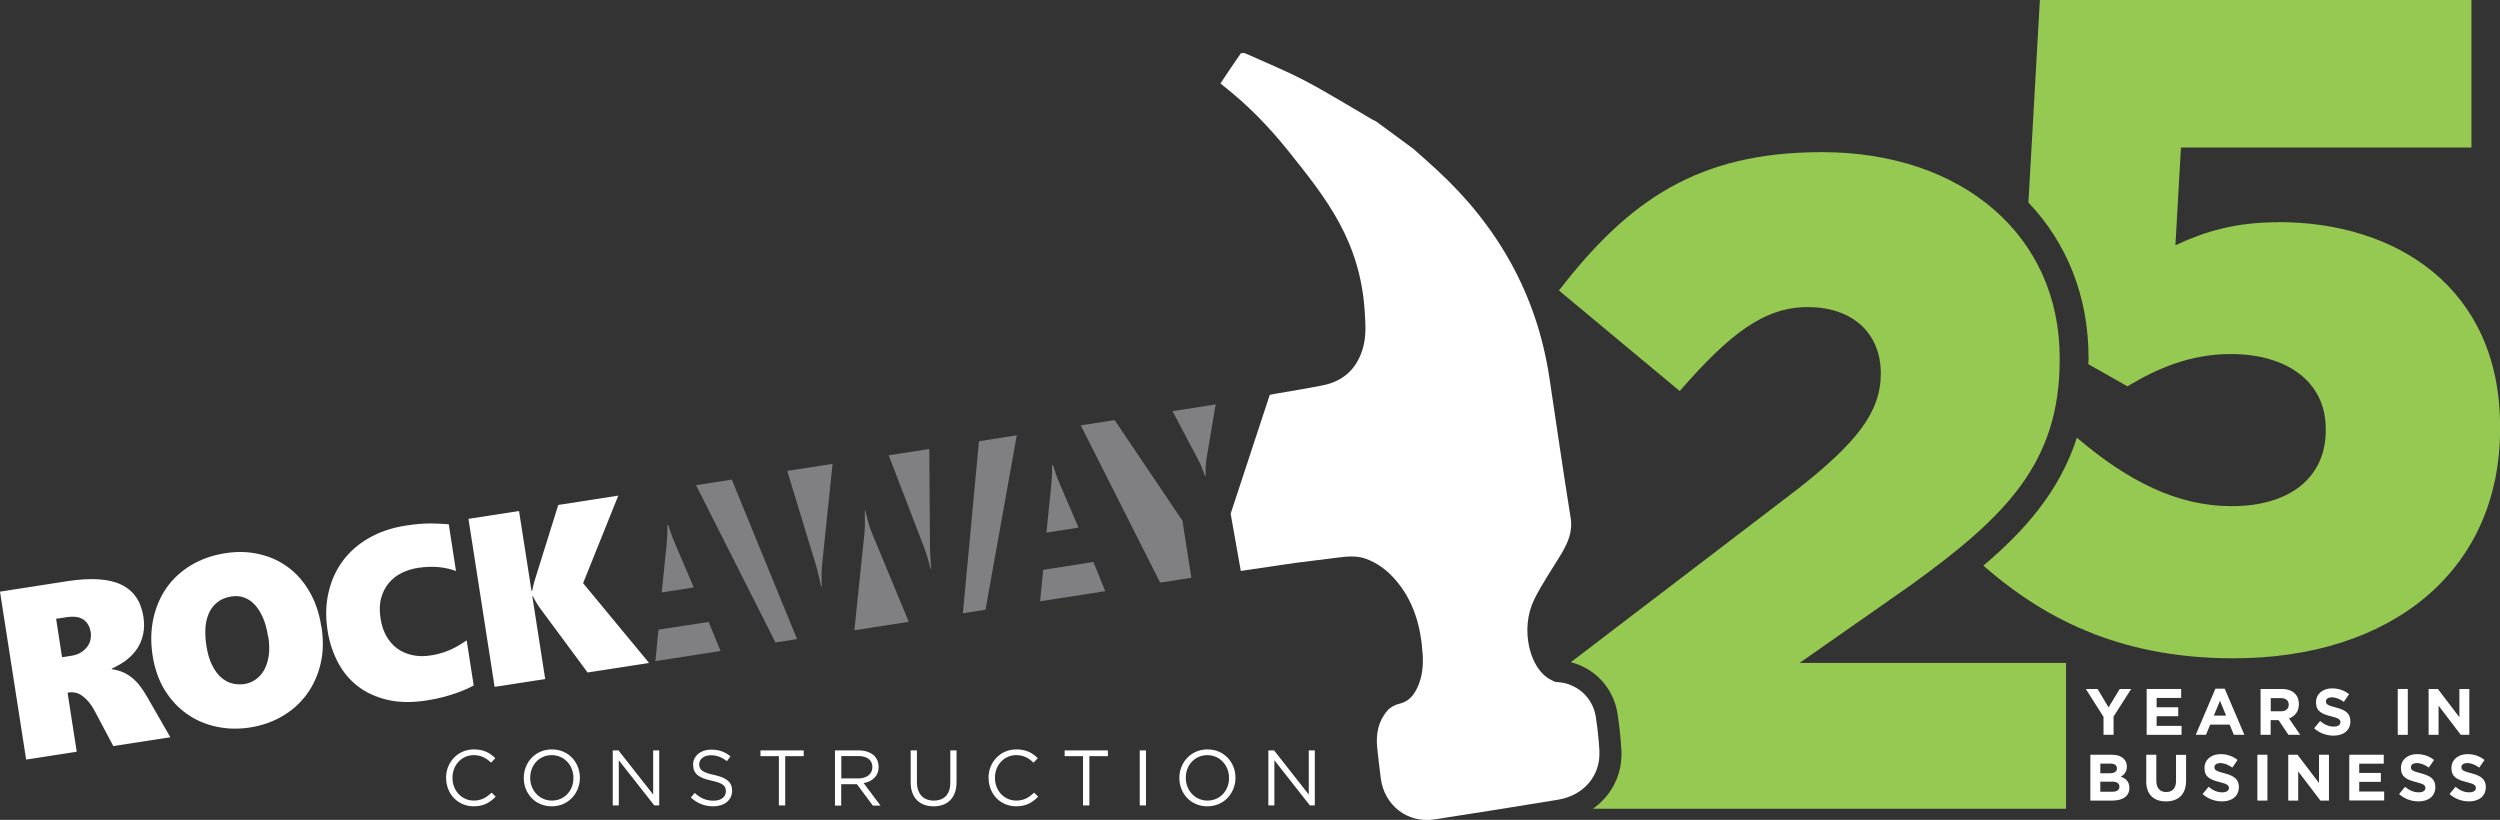 <?xml version="1.0" encoding="UTF-8"?><svg id="Layer_1" xmlns="http://www.w3.org/2000/svg" viewBox="0 0 248.63 81.54"><rect x="0" y="0" width="248.63" height="81.54" fill="#333333" stroke="none"/><path d="M226.62,22.1c-4.31,0-7.34.92-10.27,2.29l.55-9.72h28.89V0h-42.92l-1.14,20.14c3.8,4,5.98,9.3,5.98,15.43v.18c0,.16-.02.31-.02.47l3.89,2.2c3.03-1.83,6.33-3.21,10.27-3.21,5.59,0,9.45,2.75,9.45,7.43v.18c0,4.59-3.48,7.52-9.35,7.52-5.44,0-10.34-2.51-15.4-6.81-1.69,5.24-5.08,9.16-9.3,12.72,3.27,2.87,6.86,5.2,10.99,6.79h.12v.05c4,1.53,8.51,2.38,13.78,2.38,15.59,0,26.5-8.62,26.5-22.84v-.18c0-13.94-10.46-20.36-22.01-20.36Z" fill="#95c951"/><path d="M208.23,63.05s.08.03.12.05v-.05h-.12Z" fill="#fff"/><path d="M209.19,71.28l-1.75-2.76h1.17l1.09,1.83,1.11-1.83h1.14l-1.75,2.74v1.82h-1v-1.8Z" fill="#fff"/><path d="M213.48,68.52h3.44v.89h-2.44v.93h2.15v.89h-2.15v.96h2.48v.89h-3.47v-4.56Z" fill="#fff"/><path d="M220.33,68.49h.92l1.96,4.59h-1.05l-.42-1.02h-1.93l-.42,1.02h-1.02l1.96-4.59ZM221.39,71.17l-.61-1.48-.61,1.48h1.21Z" fill="#fff"/><path d="M224.83,68.52h2.08c.58,0,1.03.16,1.33.46.25.25.39.61.39,1.04h0c0,.75-.4,1.21-.98,1.43l1.11,1.63h-1.17l-.98-1.46h-.79v1.46h-1v-4.56ZM226.85,70.74c.49,0,.77-.26.77-.65h0c0-.44-.3-.66-.79-.66h-1v1.31h1.02Z" fill="#fff"/><path d="M230.15,72.42l.59-.71c.41.34.84.55,1.36.55.41,0,.66-.16.66-.43h0c0-.27-.16-.4-.92-.59-.92-.23-1.51-.49-1.51-1.39h0c0-.84.67-1.39,1.6-1.39.66,0,1.23.21,1.69.58l-.52.76c-.4-.28-.8-.45-1.19-.45s-.59.18-.59.4h0c0,.31.2.41.98.61.93.24,1.45.57,1.45,1.37h0c0,.92-.69,1.43-1.67,1.43-.69,0-1.39-.24-1.94-.73Z" fill="#fff"/><path d="M238.46,68.52h1v4.56h-1v-4.56Z" fill="#fff"/><path d="M241.52,68.52h.93l2.14,2.81v-2.81h.99v4.56h-.85l-2.21-2.9v2.9h-.99v-4.56Z" fill="#fff"/><path d="M207.9,75.06h2.12c.52,0,.93.14,1.19.4.21.21.31.46.31.78h0c0,.53-.27.81-.6,1,.53.2.85.51.85,1.12h0c0,.85-.68,1.26-1.71,1.26h-2.17v-4.56ZM210.53,76.41c0-.3-.23-.47-.66-.47h-.99v.96h.93c.44,0,.72-.14.72-.48h0ZM210.04,77.74h-1.16v1h1.19c.44,0,.71-.16.71-.5h0c0-.32-.23-.51-.74-.51Z" fill="#fff"/><path d="M213.45,77.67v-2.61h1v2.58c0,.74.37,1.13.98,1.13s.98-.37.98-1.09v-2.61h1v2.57c0,1.38-.78,2.06-2,2.06s-1.97-.68-1.97-2.03Z" fill="#fff"/><path d="M219.06,78.96l.59-.71c.41.34.84.55,1.36.55.41,0,.66-.16.66-.43h0c0-.27-.16-.4-.92-.59-.92-.23-1.51-.49-1.51-1.39h0c0-.84.67-1.39,1.6-1.39.66,0,1.23.21,1.69.58l-.52.76c-.4-.28-.8-.45-1.19-.45s-.59.18-.59.4h0c0,.31.2.41.98.61.93.24,1.45.57,1.45,1.37h0c0,.92-.69,1.43-1.67,1.43-.69,0-1.39-.24-1.94-.73Z" fill="#fff"/><path d="M224.5,75.06h1v4.56h-1v-4.56Z" fill="#fff"/><path d="M227.56,75.06h.93l2.14,2.81v-2.81h.99v4.56h-.85l-2.21-2.9v2.9h-.99v-4.56Z" fill="#fff"/><path d="M233.63,75.06h3.44v.89h-2.44v.92h2.15v.89h-2.15v.96h2.48v.89h-3.47v-4.56Z" fill="#fff"/><path d="M238.6,78.96l.59-.71c.41.34.84.55,1.36.55.41,0,.66-.16.66-.43h0c0-.27-.16-.4-.92-.59-.92-.23-1.51-.49-1.51-1.39h0c0-.84.67-1.39,1.6-1.39.66,0,1.23.21,1.69.58l-.52.76c-.4-.28-.8-.45-1.19-.45s-.59.18-.59.4h0c0,.31.2.41.98.61.93.24,1.45.57,1.45,1.37h0c0,.92-.69,1.43-1.67,1.43-.69,0-1.39-.24-1.94-.73Z" fill="#fff"/><path d="M243.62,78.96l.59-.71c.41.34.84.55,1.36.55.41,0,.66-.16.66-.43h0c0-.27-.16-.4-.92-.59-.92-.23-1.51-.49-1.51-1.39h0c0-.84.67-1.39,1.6-1.39.66,0,1.23.21,1.69.58l-.52.76c-.4-.28-.8-.45-1.19-.45s-.59.18-.59.4h0c0,.31.2.41.98.61.93.24,1.45.57,1.45,1.37h0c0,.92-.69,1.43-1.67,1.43-.69,0-1.39-.24-1.94-.73Z" fill="#fff"/><polygon points="97.36 43.88 95.76 60.99 98.01 60.64 101.12 43.29 97.36 43.88" fill="#808083"/><path d="M105.16,47.55c-.07-.18-.13-.36-.19-.52-.06-.16-.1-.31-.14-.44-.04-.13-.07-.24-.08-.31l-.12.02c0,.16,0,.4,0,.74-.02.34-.04.7-.07,1.1l-.49,4.83,3.19-.5-1.87-4.36c-.08-.18-.15-.36-.22-.55Z" fill="#808083"/><polygon points="103.75 56.67 103.44 59.8 109.92 58.79 108.74 55.89 103.75 56.67" fill="#808083"/><path d="M66.9,53.5c-.07-.18-.13-.36-.19-.52-.06-.16-.1-.31-.14-.44-.04-.13-.07-.24-.08-.31l-.12.02c0,.16,0,.4,0,.74-.02.34-.04.7-.07,1.1l-.49,4.83,3.19-.5-1.87-4.36c-.08-.18-.15-.36-.22-.55Z" fill="#808083"/><polygon points="65.49 62.62 65.18 65.75 71.66 64.74 70.47 61.85 65.49 62.62" fill="#808083"/><path d="M92.14,55.11c.05.17.11.35.16.54s.1.36.15.53c.05.17.09.31.11.42h.05c0-.1-.02-.24-.03-.42-.02-.18-.03-.37-.04-.57-.01-.2-.02-.4-.03-.59-.01-.19-.02-.35-.02-.48l-.07-9.89-4.04.63,3.62,9.41c.04.11.09.26.14.43Z" fill="#808083"/><path d="M81.3,56.76c.05.2.09.4.14.6.05.2.09.39.13.57.04.18.07.3.09.38h.07c-.01-.13-.02-.28-.02-.48,0-.19,0-.4,0-.61,0-.22,0-.42.02-.62,0-.2.02-.36.03-.48l1.04-9.99-4.51.7,2.88,9.45c.04.11.09.27.13.47Z" fill="#808083"/><path d="M86.45,52.29c-.05-.19-.11-.38-.16-.57-.05-.19-.1-.38-.14-.56-.04-.18-.07-.32-.09-.41h-.05c0,.13,0,.29,0,.48,0,.19,0,.38,0,.58,0,.2,0,.38,0,.57,0,.18-.01.34-.02.46l-1.02,9.84,5.41-.84-3.77-9.09c-.05-.11-.1-.26-.15-.45Z" fill="#808083"/><polygon points="110.85 41.78 107.48 42.3 115.38 57.94 118.48 57.46 117.6 51.79 110.85 41.78" fill="#808083"/><polygon points="69.22 48.25 77.12 63.89 79.27 63.56 72.78 47.7 69.22 48.25" fill="#808083"/><path d="M119.56,46.59c.09.26.19.52.29.78h.05c0-.34,0-.65.01-.93.01-.28.04-.54.07-.77l.92-5.45-4.29.67,2.54,4.81c.18.34.32.64.41.89Z" fill="#808083"/><path d="M11.27,74.2l-1.81-3.41c-.2-.39-.42-.72-.64-.98-.22-.26-.45-.47-.66-.62-.22-.15-.43-.25-.64-.3-.21-.05-.41-.06-.6-.03l-.2.03.91,5.87-5.03.78L0,58.84l6.69-1.04c2.34-.36,4.12-.25,5.36.34,1.23.59,1.97,1.65,2.21,3.18.1.63.09,1.21-.02,1.73-.11.53-.3,1-.58,1.43s-.64.81-1.07,1.15c-.44.33-.93.62-1.48.87v.05c.42.06.8.17,1.13.31s.64.34.92.57c.28.23.54.5.78.82.24.32.47.67.7,1.07l2.3,4-5.68.88ZM9.02,62.87c-.09-.56-.33-.98-.72-1.25-.39-.27-.95-.35-1.68-.24l-1.04.16.59,3.82.91-.14c.39-.06.72-.17.98-.34s.47-.36.63-.58.26-.45.31-.7c.05-.25.06-.5.02-.74Z" fill="#fff"/><path d="M31.97,62.33c.21,1.33.18,2.56-.09,3.7-.27,1.14-.73,2.14-1.37,3.02-.65.88-1.45,1.6-2.42,2.17-.97.57-2.04.94-3.23,1.13-1.15.18-2.26.15-3.34-.08-1.07-.23-2.05-.65-2.92-1.26-.87-.61-1.61-1.4-2.21-2.37-.6-.97-1-2.11-1.21-3.42-.2-1.31-.18-2.53.07-3.69.25-1.15.69-2.18,1.32-3.08.63-.9,1.44-1.64,2.43-2.24.99-.59,2.11-.99,3.38-1.19,1.2-.19,2.33-.16,3.4.09,1.07.24,2.03.68,2.88,1.31.85.63,1.56,1.44,2.13,2.44.58,1,.97,2.16,1.17,3.48ZM26.66,63.3c-.11-.71-.28-1.34-.51-1.87-.23-.53-.5-.96-.82-1.3-.32-.34-.67-.57-1.07-.71-.39-.14-.81-.17-1.25-.1-.57.09-1.03.28-1.4.58-.37.3-.65.66-.84,1.1-.19.44-.31.93-.34,1.47-.03.55,0,1.12.09,1.72.12.78.31,1.43.57,1.95.26.52.55.93.9,1.23.34.3.71.5,1.11.6s.8.12,1.2.06c.39-.06.75-.2,1.09-.43.34-.22.62-.53.85-.92.23-.39.39-.87.48-1.43.09-.56.07-1.21-.04-1.95Z" fill="#fff"/><path d="M46.4,68.52c-.29.14-.64.27-1.03.41-.39.14-.83.27-1.32.4-.49.13-1.03.24-1.61.33-1.48.23-2.8.21-3.95-.07s-2.13-.73-2.95-1.38c-.82-.64-1.47-1.44-1.96-2.39-.49-.95-.83-1.98-1-3.1-.21-1.32-.18-2.57.08-3.74.26-1.17.72-2.22,1.39-3.14.67-.92,1.54-1.7,2.6-2.31,1.06-.62,2.3-1.04,3.7-1.26.97-.15,1.82-.22,2.54-.21.72.01,1.3.04,1.74.08l.72,4.65c-.19-.07-.41-.15-.67-.21-.26-.07-.55-.12-.87-.16-.32-.04-.67-.06-1.04-.05s-.77.04-1.18.1c-.58.09-1.13.26-1.64.51-.51.25-.94.59-1.29,1.01-.35.42-.6.93-.76,1.51-.16.59-.17,1.26-.05,2.03.1.65.29,1.22.57,1.72.28.5.63.91,1.06,1.23.43.32.93.54,1.51.67.57.13,1.2.14,1.88.03.4-.06.77-.15,1.12-.26s.68-.24.97-.38c.3-.14.57-.29.81-.44.24-.15.46-.29.64-.42l.7,4.49c-.18.1-.42.22-.71.36Z" fill="#fff"/><path d="M58.43,66.87l-4.8-6.49c-.04-.07-.09-.15-.16-.24-.06-.1-.12-.2-.18-.3-.06-.1-.11-.2-.17-.3-.05-.1-.09-.18-.12-.24h-.06s1.28,8.23,1.28,8.23l-5.03.78-2.6-16.71,5.03-.78,1.24,7.95h.06c.03-.15.07-.34.13-.58.06-.24.12-.46.19-.67l2.28-7.3,5.97-.93-3.5,8.71,6.56,7.93-6.11.95Z" fill="#fff"/><path d="M44.36,77.38v-.02c0-1.55,1.16-2.83,2.77-2.83.99,0,1.59.35,2.13.87l-.42.45c-.46-.44-.98-.75-1.72-.75-1.21,0-2.12.99-2.12,2.24v.02c0,1.27.91,2.26,2.12,2.26.75,0,1.24-.29,1.77-.79l.41.4c-.57.58-1.2.96-2.19.96-1.58,0-2.74-1.24-2.74-2.81Z" fill="#fff"/><path d="M52.09,77.38v-.02c0-1.51,1.13-2.83,2.8-2.83s2.78,1.31,2.78,2.81v.02c0,1.51-1.13,2.83-2.8,2.83s-2.78-1.31-2.78-2.81ZM57.03,77.38v-.02c0-1.24-.91-2.26-2.16-2.26s-2.14,1-2.14,2.24v.02c0,1.24.91,2.26,2.16,2.26s2.14-1,2.14-2.24Z" fill="#fff"/><path d="M60.93,74.63h.58l3.45,4.39v-4.39h.6v5.47h-.49l-3.53-4.49v4.49h-.6v-5.47Z" fill="#fff"/><path d="M68.71,79.31l.38-.45c.57.52,1.12.77,1.88.77s1.22-.39,1.22-.93v-.02c0-.51-.27-.8-1.42-1.04-1.26-.27-1.84-.68-1.84-1.58v-.02c0-.86.76-1.49,1.8-1.49.8,0,1.37.23,1.92.67l-.36.48c-.51-.41-1.02-.59-1.58-.59-.71,0-1.17.39-1.17.88v.02c0,.52.28.81,1.49,1.06,1.22.27,1.78.71,1.78,1.55v.02c0,.94-.78,1.55-1.87,1.55-.87,0-1.58-.29-2.24-.88Z" fill="#fff"/><path d="M77.47,75.2h-1.84v-.57h4.3v.57h-1.84v4.9h-.63v-4.9Z" fill="#fff"/><path d="M83.05,74.63h2.35c.67,0,1.21.2,1.56.55.27.27.42.65.42,1.08v.02c0,.91-.63,1.44-1.49,1.6l1.68,2.24h-.76l-1.59-2.13h-1.56v2.13h-.62v-5.47ZM85.35,77.42c.82,0,1.41-.42,1.41-1.13v-.02c0-.67-.52-1.08-1.4-1.08h-1.69v2.22h1.68Z" fill="#fff"/><path d="M90.57,77.81v-3.18h.62v3.14c0,1.18.63,1.85,1.67,1.85s1.65-.61,1.65-1.81v-3.18h.62v3.14c0,1.6-.91,2.42-2.28,2.42s-2.28-.83-2.28-2.38Z" fill="#fff"/><path d="M98.31,77.38v-.02c0-1.55,1.16-2.83,2.77-2.83.99,0,1.59.35,2.13.87l-.42.45c-.46-.44-.98-.75-1.72-.75-1.21,0-2.12.99-2.12,2.24v.02c0,1.27.91,2.26,2.12,2.26.75,0,1.24-.29,1.77-.79l.41.4c-.57.58-1.2.96-2.19.96-1.58,0-2.74-1.24-2.74-2.81Z" fill="#fff"/><path d="M107.72,75.2h-1.84v-.57h4.3v.57h-1.84v4.9h-.63v-4.9Z" fill="#fff"/><path d="M113.35,74.63h.62v5.47h-.62v-5.47Z" fill="#fff"/><path d="M117.29,77.38v-.02c0-1.51,1.13-2.83,2.8-2.83s2.78,1.31,2.78,2.81v.02c0,1.51-1.13,2.83-2.8,2.83s-2.78-1.31-2.78-2.81ZM122.23,77.38v-.02c0-1.24-.91-2.26-2.16-2.26s-2.14,1-2.14,2.24v.02c0,1.24.91,2.26,2.16,2.26s2.14-1,2.14-2.24Z" fill="#fff"/><path d="M126.13,74.63h.58l3.45,4.39v-4.39h.6v5.47h-.49l-3.53-4.49v4.49h-.6v-5.47Z" fill="#fff"/><path d="M159.07,74.69c-.07-1.13-.19-2.26-.36-3.38-.3-1.98-1.93-3.4-3.91-3.48-.18,0-.37-.14-.53-.21-2.17-1.04-3.11-5.1-1.7-7.98.77-1.57,1.79-3.03,2.69-4.53.67-1.12,1.17-2.24.94-3.63-.74-4.63-1.41-9.27-2.11-13.91-1.24-8.26-5.12-15.1-11.23-20.71-.76-.7-1.53-1.38-2.3-2.06-1.23-.9-2.45-1.81-3.68-2.71-.15-.08-.3-.15-.45-.23-2.19-1.27-4.35-2.62-6.59-3.8-1.94-1.02-3.98-1.85-5.99-2.75-.13-.06-.42-.06-.47.03-.68.96-1.33,1.95-2,2.95.12.11.21.19.3.26,2.38,1.86,4.48,4.02,6.37,6.37,3.86,4.82,7.29,9.07,7.69,16.3.07,1.18.13,2.29-.2,3.41-.59,2.05-1.94,3.29-4.02,3.7-1.59.32-3.2.57-4.8.85-.14.03-.28.06-.44.09l-3.89,11.82,1.01,5.69,5.51-.81c1.41-.18,2.75-.34,4.09-.51.96-.12,1.91-.23,2.86.12,1.11.41,2.03,1.09,2.8,1.95,1.94,2.16,2.66,4.78,2.83,7.6.07,1.13-.05,2.24-.54,3.27-.36.77-.87,1.38-1.78,1.59-.43.1-.9.34-1.18.67-.91,1.04-1.16,2.31-1.03,3.65.1,1.03.23,2.05.36,3.08.34,2.71,2.67,4.52,5.36,4.1,4.1-.63,8.19-1.29,12.29-1.96,2.54-.42,4.23-2.42,4.09-4.83Z" fill="#fff"/><path d="M205.47,65.93h-26.5l11.01-7.7c9.54-6.88,14.86-12.2,14.86-22.47v-.18c0-12.11-9.63-20.45-23.66-20.45-12.38,0-19.26,4.86-26.14,13.76l12.01,10c5.04-5.78,8.44-8.35,12.75-8.35s7.25,2.48,7.25,6.6c0,3.85-2.38,6.88-8.35,11.56l-22.48,17.16c2.42.61,4.26,2.58,4.65,5.14.19,1.22.31,2.43.38,3.58.14,2.39-.96,4.54-2.83,5.85h47.05v-14.49Z" fill="#95c951"/></svg>
